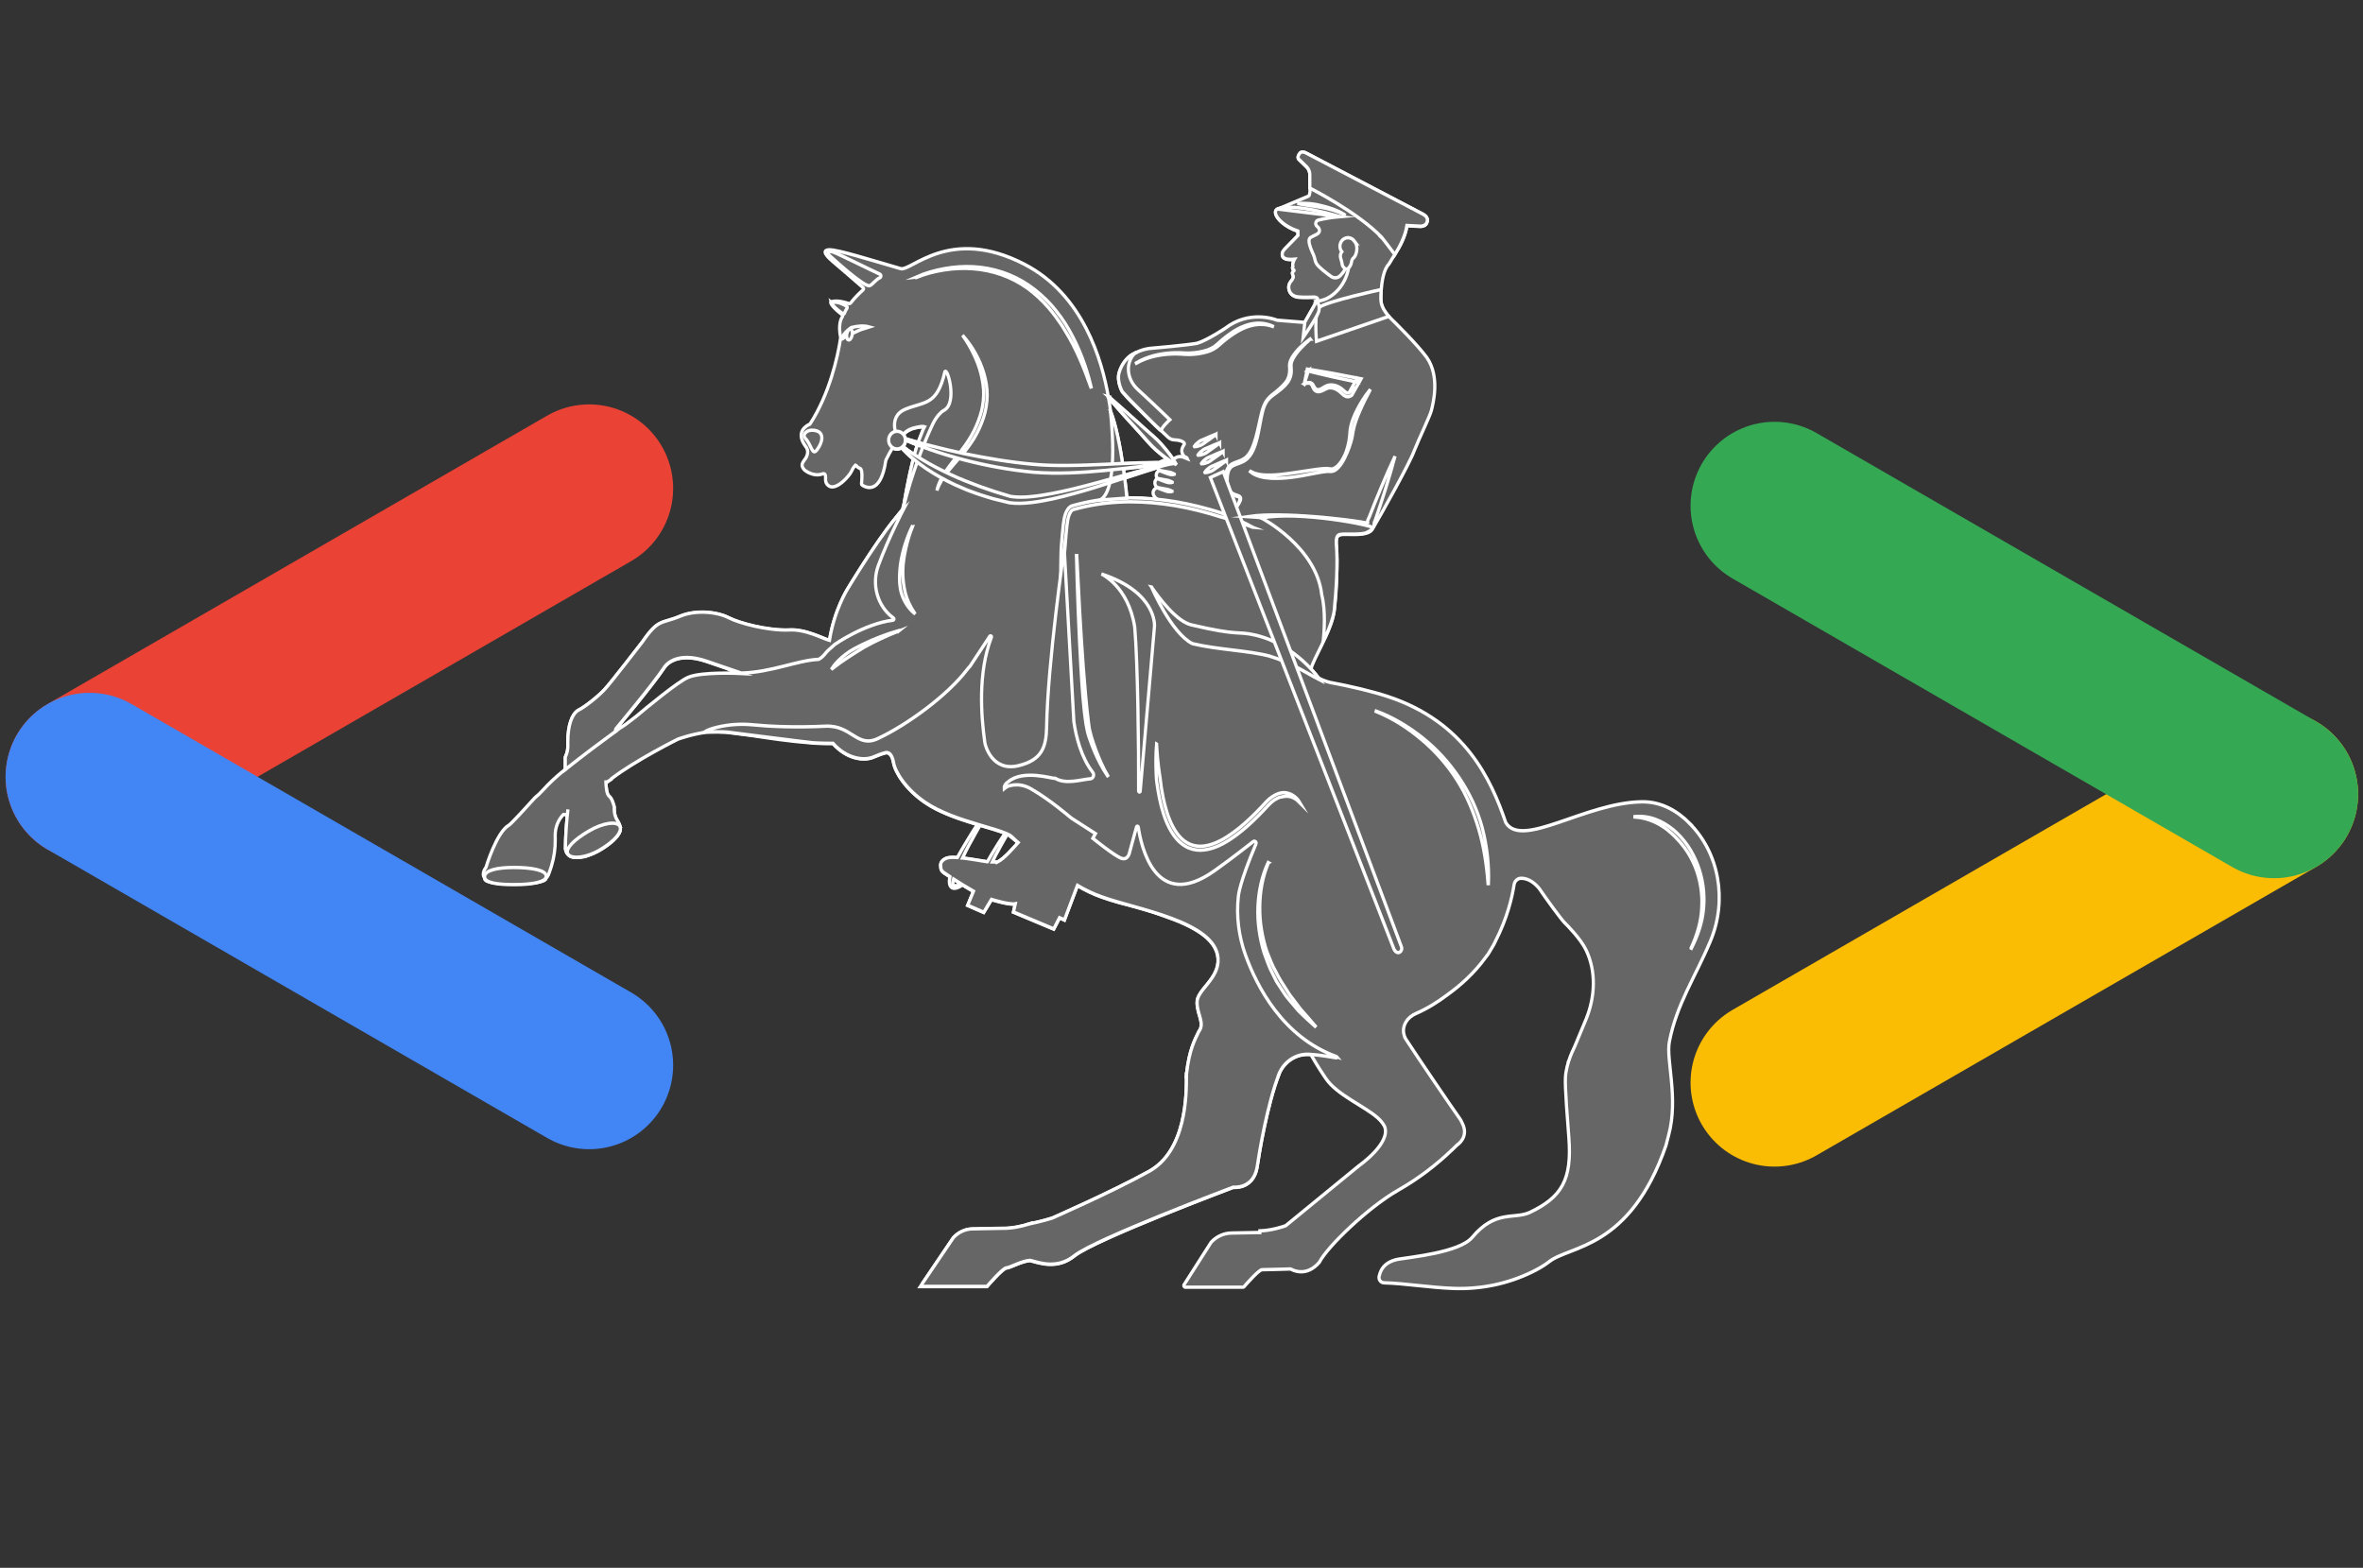 <?xml version="1.0" encoding="UTF-8" standalone="no"?>
<svg
   width="211"
   height="140"
   viewBox="0 0 211 140"
   fill="none"
   version="1.1"
   id="svg10"
   sodipodi:docname="devfest-logo.svg"
   inkscape:version="1.4.2 (ebf0e940, 2025-05-08)"
   xmlns:inkscape="http://www.inkscape.org/namespaces/inkscape"
   xmlns:sodipodi="http://sodipodi.sourceforge.net/DTD/sodipodi-0.dtd"
   xmlns="http://www.w3.org/2000/svg"
   xmlns:svg="http://www.w3.org/2000/svg">
  <rect x="0" y="0" width="211" height="140" fill="#333333" stroke="none"/>
  <defs
     id="defs10">
    <mask
       id="mask"
       x="776.63"
       y="199.21"
       width="57.54"
       height="53.85"
       maskUnits="userSpaceOnUse">
      <g
         class="cls-17"
         id="g8">
        <g
           class="cls-28"
           mask="url(#mask-1)"
           id="g7">
          <path
             class="cls-10"
             d="m 833.11,204.99 c 0.49,-2.73 -2.12,-5.59 -4.7,-4.57 -10.68,4.23 -17.51,10.25 -32.33,11.23 -2.47,0.16 -1.93,5.66 0.12,7.05 1.31,0.89 2.87,1.97 4.53,3.18 1.79,1.3 0.97,4.12 -1.23,4.29 -2.22,0.17 -3.95,0.4 -4.5,0.51 -1.63,0.33 -7.43,2.5 -10.2,4.77 -4.9,4.04 -7.16,4.88 -7.16,7.16 0,2.28 4.77,1.95 4.77,1.95 l 9.01,0.11 c 3.42,0.16 3.91,-4.72 6.51,-6.51 2.6,-1.79 8.82,-0.14 11.26,0.68 1.89,0.63 4.97,11.65 6.26,16.59 0.2,0.78 1.31,0.85 1.59,0.09 l 0.13,-0.35 c 0.94,-2.53 1.51,-5.18 1.74,-7.88 1.13,-13.59 3.24,-16.46 3.55,-16.84 7.26,-8.92 9.79,-16.69 10.66,-21.48 z"
             id="path7-3" />
        </g>
      </g>
    </mask>
    <filter
       id="luminosity-noclip"
       x="776.63"
       y="199.21"
       width="57.54"
       height="53.85"
       color-interpolation-filters="sRGB"
       filterUnits="userSpaceOnUse">
      <feFlood
         flood-color="#fff"
         result="bg"
         id="feFlood5" />
      <feBlend
         in="SourceGraphic"
         in2="bg"
         id="feBlend5"
         mode="normal" />
    </filter>
    <mask
       id="mask-1"
       x="777.63"
       y="-6435.92"
       width="55.54"
       height="32766"
       maskUnits="userSpaceOnUse" />
    <linearGradient
       id="linear-gradient"
       x1="805.4"
       y1="252.06"
       x2="805.4"
       y2="200.21"
       gradientUnits="userSpaceOnUse">
      <stop
         offset="0"
         stop-color="gray"
         id="stop6" />
      <stop
         offset="1"
         stop-color="#fff"
         id="stop7" />
    </linearGradient>
    <mask
       id="mask-2"
       x="561.07"
       y="231.64"
       width="35.88"
       height="39.87"
       maskUnits="userSpaceOnUse">
      <g
         class="cls-11"
         id="g11">
        <g
           class="cls-24"
           mask="url(#mask-3)"
           id="g10">
          <path
             class="cls-7"
             d="m 595.7,240.52 c -0.4,-1.55 -1.25,-3.05 -2.51,-4.09 -0.13,-0.11 -0.28,-0.2 -0.42,-0.3 -1.46,-1.38 -3.53,-2.58 -5.29,-3.07 -4.07,-1.14 -5.7,0 -8.95,4.07 -2.99,3.74 -4.06,9.81 -6.86,16.69 -0.6,1.49 -1.59,2.83 -2.9,3.75 -3.4,2.41 -3.76,-1.24 -3.76,-1.24 0,0 -5.37,3.58 -1.63,5.05 3.74,1.47 -0.49,6.02 3.91,8.63 4.4,2.6 12.45,-5.53 14.08,-8.95 1.63,-3.42 3.17,-3.91 3.17,-3.91 l -1.14,-2.77 c -2.44,-6.02 6.02,-10.74 9.93,-13.02 0.05,-0.03 0.08,-0.06 0.13,-0.09 0.27,1.13 0.23,2.19 0,3.52 l -0.54,4.14 -0.98,8.35 c 1.26,-2.56 2.06,-5.29 2.77,-8.01 0.37,-1.36 0.63,-2.75 0.93,-4.13 0.3,-1.34 0.44,-3.1 0.04,-4.62 z"
             id="path10-0" />
        </g>
      </g>
    </mask>
    <filter
       id="luminosity-noclip-3"
       x="561.07"
       y="231.64"
       width="35.88"
       height="39.87"
       color-interpolation-filters="sRGB"
       filterUnits="userSpaceOnUse">
      <feFlood
         flood-color="#fff"
         result="bg"
         id="feFlood8" />
      <feBlend
         in="SourceGraphic"
         in2="bg"
         id="feBlend8"
         mode="normal" />
    </filter>
    <mask
       id="mask-3"
       x="562.07"
       y="-6435.92"
       width="33.88"
       height="32766"
       maskUnits="userSpaceOnUse" />
    <linearGradient
       id="linear-gradient-2"
       x1="562.07"
       y1="251.57"
       x2="595.94"
       y2="251.57"
       gradientUnits="userSpaceOnUse">
      <stop
         offset="0"
         stop-color="#333"
         id="stop9" />
      <stop
         offset="1"
         stop-color="#fff"
         id="stop10" />
    </linearGradient>
    <mask
       id="mask-4"
       x="897.08"
       y="474.16"
       width="175"
       height="136.44"
       maskUnits="userSpaceOnUse">
      <g
         class="cls-12"
         id="g14">
        <g
           class="cls-26"
           mask="url(#mask-5)"
           id="g13">
          <path
             class="cls-8"
             d="m 1066.42,543.65 c -2.59,-4.28 -5.76,-7.46 -8.6,-9 -9.2,-5.02 -20.18,-11.61 -29.63,-18.12 -15.69,-9.2 -32.05,-33.3 -37.14,-41.19 -0.24,-0.37 -0.8,-0.12 -0.68,0.31 1.83,6.35 2.8,14.31 3.23,18.73 0.21,2.15 0.1,4.31 -0.31,6.43 v 0 c -11.95,51.65 -62.46,72.58 -70.58,74.81 -5.73,1.83 -18.22,-0.27 -24.12,-1.44 -0.49,-0.1 -0.72,0.58 -0.27,0.81 22.84,11.82 27.49,20.93 27.49,20.93 -2.36,-4.15 -1.34,-7.68 0.26,-10.17 1.45,-2.24 3.67,-3.85 6.14,-4.86 24.23,-9.94 42.34,-31.75 44.87,-35.06 10.64,-16.27 14.62,-31.98 16.11,-40.92 0.35,-2.11 2.15,-3.71 4.28,-3.74 2.84,-0.04 6.92,1.04 11.22,5.86 4.28,6.02 13.69,18.25 15.81,20.24 1.62,1.52 10.09,9.55 13.5,16.33 6.29,12.5 5.55,27.41 0.07,40.29 l -0.12,0.27 -11.39,26.02 c 4.99,-10.93 16.81,-13.08 28.4,-20.53 15.4,-9.91 20.91,-30.32 11.45,-45.99 z"
             id="path13" />
        </g>
      </g>
    </mask>
    <filter
       id="luminosity-noclip-5"
       x="897.08"
       y="474.16"
       width="175"
       height="136.44"
       color-interpolation-filters="sRGB"
       filterUnits="userSpaceOnUse">
      <feFlood
         flood-color="#fff"
         result="bg"
         id="feFlood11" />
      <feBlend
         in="SourceGraphic"
         in2="bg"
         id="feBlend11"
         mode="normal" />
    </filter>
    <mask
       id="mask-5"
       x="898.08"
       y="-6435.92"
       width="173"
       height="32766"
       maskUnits="userSpaceOnUse" />
    <linearGradient
       id="linear-gradient-3"
       x1="984.58"
       y1="610.18"
       x2="984.58"
       y2="475.16"
       gradientUnits="userSpaceOnUse">
      <stop
         offset="0"
         stop-color="#000"
         id="stop12" />
      <stop
         offset="1"
         stop-color="#fff"
         id="stop13" />
    </linearGradient>
  </defs>
  <sodipodi:namedview
     id="namedview10"
     pagecolor="#ffffff"
     bordercolor="#000000"
     borderopacity="0.25"
     inkscape:showpageshadow="2"
     inkscape:pageopacity="0.0"
     inkscape:pagecheckerboard="0"
     inkscape:deskcolor="#d1d1d1"
     inkscape:zoom="1.5620035"
     inkscape:cx="61.779631"
     inkscape:cy="132.84221"
     inkscape:window-width="1800"
     inkscape:window-height="1026"
     inkscape:window-x="0"
     inkscape:window-y="44"
     inkscape:window-maximized="1"
     inkscape:current-layer="svg10" />
  <path
     d="M8 69.367L52.608 43.612"
     stroke="#EA4335"
     stroke-width="15"
     stroke-linecap="round"
     id="path7" />
  <path
     d="M8 69.367L52.608 95.121"
     stroke="#4285F4"
     stroke-width="15"
     stroke-linecap="round"
     id="path8" />
  <path
     d="M203.063 70.921L158.455 96.676"
     stroke="#FBBC04"
     stroke-width="15"
     stroke-linecap="round"
     id="path9" />
  <path
     d="M203.063 70.921L158.455 45.166"
     stroke="#34A853"
     stroke-width="15"
     stroke-linecap="round"
     id="path10" />
  <g
     id="g66"
     transform="matrix(0.07,0,0,0.072,84.418,56.089)"
     style="fill:#666666">
    <g
       id="g91"
       transform="matrix(2.052,0,0,2.104,-1312.509,-744.547)"
       style="fill:#666666">
      <path
         class="cls-1"
         d="m 1102.23,468.88 c -7.7,-7.27 -17.52,-12.77 -29.61,-12.62 -35.09,0.43 -74.5,27.78 -84.58,12.35 -0.03,-0.07 -0.07,-0.13 -0.1,-0.2 -9.12,-25.27 -25.21,-59.17 -73.32,-74.23 -9.46,-2.96 -23.22,-6.08 -36.24,-8.36 0,0 0,0 0,0 0,0 -3.64,-0.88 -6.82,-2.52 -0.93,-1.17 -2.48,-3.01 -4.61,-5.19 0,-0.14 0.01,-0.29 0.03,-0.43 1.46,-5.53 11.39,-20.84 13.67,-30.6 0.05,-0.21 0.1,-0.43 0.14,-0.65 0.39,-1.56 0.66,-3.08 0.75,-4.48 0.75,-5.59 1.22,-12.97 1.4,-19.95 0.2,-5.46 0.21,-11.16 -0.17,-16.18 -0.05,-0.75 -0.11,-1.43 -0.18,-2.04 -0.02,-1.49 0.12,-2.53 0.39,-3.26 0.43,-0.78 1.2,-1.47 2.56,-1.78 0.36,-0.04 0.74,-0.06 1.15,-0.09 0.56,-0.04 1.49,-0.04 2.63,-0.03 5.82,0.17 13.07,0.28 15.41,-2.66 0.19,-0.27 0.48,-0.72 0.85,-1.3 0.01,-0.02 0.02,-0.03 0.04,-0.04 0.05,-0.07 0.09,-0.14 0.13,-0.22 4.95,-7.87 22.67,-37.99 25.35,-45.15 3.26,-7.65 9.71,-20.35 10.61,-23.6 1.28,-4.67 5.34,-20.18 -2.79,-31.25 -6.08,-7.79 -18.39,-19.39 -24.22,-24.75 -5.01,-5.97 -4.44,-8.35 -4.24,-14.2 0.51,-6.39 1.6,-12.97 5.02,-16.39 0.96,-1.6 2.19,-3.39 3.48,-5.34 0.25,-0.38 0.23,-0.89 -0.05,-1.25 0.17,0.21 0.33,0.41 0.48,0.61 2.97,-4.53 6.15,-9.95 7.17,-16.38 l 8.46,0.43 c 0,0 2.71,0 3.69,-1.74 0.98,-1.74 0.98,-3.8 -2.28,-5.43 l -72.6,-36.03 c 0,0 -3.12,-1.63 -4.26,0.73 0,0 -1.3,1.71 -0.33,2.85 0.89,0.78 3.12,2.91 4.88,4.5 1.39,1.26 2.15,3.08 2.07,4.96 l 0.02,7.68 c 0,0 0,0 0,0 0,0.08 0.36,1.86 -0.38,4.01 -0.09,0.27 -0.3,0.49 -0.57,0.6 l -19.12,7.64 c 0,0 -0.06,0.04 -0.08,0.05 -0.01,0 -0.03,0 -0.04,0.01 0,0 -1.78,0.57 -1.03,3.04 0.74,2.44 5.33,7.3 13.79,9.96 l 0.04,2.58 -7.6,7.38 c 0,0 -2.5,2.17 -2.17,3.8 0,0 -0.05,0.29 0.05,0.69 0,0.06 0.02,0.11 0.04,0.14 0.09,0.26 0.26,0.55 0.54,0.84 0.13,0.14 0.27,0.26 0.42,0.37 0.01,0 0.02,0.02 0.04,0.02 0.27,0.19 0.55,0.34 0.86,0.44 0.46,0.18 1.03,0.3 1.65,0.36 0.03,0 0.07,0.01 0.1,0.02 0.45,0.06 1,0.07 1.55,0.07 0.09,0 0.17,0 0.25,0 0.06,0 0.12,0 0.18,0 1.09,-0.01 1.96,-0.09 1.96,-0.09 0,0 -1.57,2.5 -1.03,4.29 -0.87,1.3 0.76,2.17 0.76,2.17 0,0 0.16,0.38 -0.81,1.03 -0.87,0.76 0.43,1.99 0.32,2.97 0,0.04 0,0.08 0,0.11 -0.24,0.64 -0.53,1.27 -0.81,1.64 -0.87,0.98 -2.82,2.93 -1.74,6.08 0.67,1.94 2,2.9 3.4,3.42 0.28,0.17 0.73,0.3 1.3,0.4 0.44,0.09 0.87,0.15 1.27,0.2 0.27,0.01 0.62,0.02 1.04,0.03 2.52,0.13 5.83,0.04 8.73,-0.03 0.68,0.07 1.13,0.22 1.43,0.4 0.03,0.02 0.07,0.04 0.1,0.06 0.01,0 0.02,0.02 0.03,0.03 0.1,0.08 0.19,0.17 0.26,0.28 0,0.01 0.02,0.02 0.02,0.04 0.02,0.04 0.04,0.08 0.05,0.12 0.23,0.67 -0.53,1.45 -0.53,1.45 v 0 l -6.72,11.22 c -0.16,0.26 -0.3,0.49 -0.41,0.67 -0.19,0.31 -0.53,0.48 -0.89,0.46 l -16.53,-1.25 c -0.09,-0.02 -0.17,-0.04 -0.26,-0.06 -1.51,-0.56 -17.25,-6.01 -32.11,4.82 0,0 -11.7,7.37 -17.67,8.89 -0.02,0 -0.03,0 -0.05,0 -6.43,1.09 -26.99,2.82 -28.62,2.92 -1.15,0.08 -5.59,0.59 -10.01,3.02 -4.15,1.76 -7.84,5.97 -9.52,11.2 -0.92,2.88 -0.31,5.94 0.46,8.18 0.29,1.04 0.69,1.98 1.17,2.78 0.04,0.06 0.08,0.13 0.13,0.2 0.12,0.22 0.2,0.35 0.2,0.35 l 0.36,0.36 c 2.11,2.54 7.72,7.86 13.28,12.98 5.13,4.87 10.5,9.88 10.54,9.55 0,0 0,0 0,0 1.94,1.74 3.17,2.82 3.17,2.82 0,0 2.22,2.5 4.83,2.5 3.69,0.1 5.35,0.99 6.07,1.67 0.36,0.34 0.4,0.9 0.09,1.28 -0.97,1.2 -2.87,4.31 0.46,7.08 0.97,0.23 1.41,0.62 1.62,1.12 l -2.39,-0.9 c -2.24,-0.84 -4.75,-0.27 -6.4,1.42 -2.23,-3.19 -4.74,-6.09 -7.33,-8.89 -3.24,-3.53 -7.13,-6.38 -10.74,-9.51 l -10.9,-9.34 c -3.69,-3.05 -7.33,-6.16 -11.06,-9.17 L 741,217.9 c -4,-21.71 -15.5,-60.52 -52.33,-78.55 -46.55,-22.79 -70.43,4.56 -76.94,2.6 -17.91,-4.88 -39.39,-11.39 -44.6,-11.07 -5.21,0.33 -0.16,4.72 2.44,6.84 2.54,1.97 15.46,12.62 18.87,15.43 0.43,0.36 0.44,1 0,1.36 -1.6,1.36 -5.22,4.54 -7.64,7.62 -0.31,0.39 -0.83,0.55 -1.3,0.4 -5.97,-1.83 -8.88,-1.52 -10.75,-1.05 -1.81,0.45 2.69,4.84 6.6,7.55 0.43,0.3 0.55,0.87 0.24,1.3 -1,1.34 -2.65,4.83 -1.11,12.2 0,0.08 0,0.15 0,0.23 -1.75,11.48 -7.13,33.38 -18.92,50.65 -0.14,0.12 -0.28,0.23 -0.42,0.34 -1.53,0.63 -9.13,4.34 -2.51,12.87 1.3,1.63 2.12,3.58 0.33,6.84 -2.12,2.93 -3.74,4.23 -0.98,7.16 3.09,2.44 7.65,3.58 10.91,2.44 1.94,-0.68 2.2,0.49 2.24,1.82 -0.04,1.78 -0.24,3.82 2.18,5.26 4.4,2.6 12.45,-5.53 14.08,-8.95 0.91,-1.91 1.79,-2.91 2.4,-3.41 0.13,0.05 0.25,0.13 0.34,0.25 0.58,0.68 1.41,1.41 2.41,1.67 1.78,0.47 1.13,7.27 0.92,9.1 -0.03,0.29 0.1,0.57 0.35,0.73 2.07,1.34 11.54,6.2 14.76,-14.4 0.04,-0.13 0.08,-0.25 0.12,-0.38 1.42,-2.77 2.77,-5.12 4.07,-7.14 0.44,0.28 0.94,0.5 1.47,0.64 1.45,0.38 2.92,0.1 4.09,-0.64 1.04,1.07 2.13,2.11 3.23,3.12 1.31,1.24 2.69,2.4 4.1,3.52 -1.59,5.93 -3.54,14.36 -5.78,26.44 -0.31,1.05 -0.62,2.1 -0.94,3.14 -0.03,0.05 -0.05,0.09 -0.08,0.14 -0.32,0.37 -2.02,2.39 -4.29,5.24 -12.39,14.29 -29.62,41.49 -29.62,41.49 0,0 -8.32,12.28 -11.39,30.52 -3.84,-0.92 -14.92,-6.85 -25.39,-6.13 -13.02,0.43 -30.55,-3.97 -37.11,-7.16 -7.81,-3.8 -21.05,-4.67 -30.28,-0.98 -11.79,4.72 -13.35,1.19 -23.44,15.08 0,0 -19.75,24.31 -23.44,28 -3.69,3.91 -12.59,10.63 -16.49,12.37 -3.91,2.17 -6.51,8.79 -6.51,18.77 0.19,4.28 -0.17,5.86 -1.57,8.9 v 7.09 c -0.36,0.27 -0.71,0.54 -1.07,0.8 -4.58,3.46 -8.86,7.3 -12.85,11.44 -1.6,1.67 -3.28,3.23 -4.87,4.41 -0.02,0.02 -0.04,0.04 -0.07,0.06 -4.95,5.25 -14.88,15.48 -16.16,16.16 -7.79,4.15 -14.3,24.93 -14.3,24.93 0,0 -3.08,3.48 -0.84,6.2 -0.02,0.09 -0.03,0.17 -0.03,0.26 0,2.55 8.03,3.2 18.38,3.2 10.35,0 19.85,-0.85 19.92,-3.38 0.64,-0.55 1.14,-1.25 1.46,-2.04 0.67,-1.64 1.31,-3.48 1.89,-5.25 1.61,-4.98 2.38,-10.2 2.31,-15.43 l -0.03,-2.26 c -0.06,-4.72 1.76,-9.3 5.11,-12.5 0.28,0.03 0.57,0.06 0.87,0.06 0.55,0 1.09,-0.04 1.62,-0.12 -0.63,5.92 -1.24,13.69 -1.24,20.28 0.25,1.66 0.91,2.81 1.85,3.6 1.21,1.34 4.11,1.82 7.83,1.3 0.78,-0.08 1.56,-0.19 2.34,-0.32 0.61,-0.15 1.35,-0.39 2.16,-0.7 2.35,-0.72 4.85,-1.77 7.37,-3.17 5.65,-3.16 9.64,-6.5 11.48,-9.33 0.42,-0.61 0.73,-1.2 0.89,-1.77 0.31,-0.91 0.34,-1.73 0.06,-2.44 -0.58,-3.75 -3.9,-4.19 -3.65,-11.78 0,0 -1.14,-4.87 -3.15,-6.3 -1.44,-1.03 -1.88,-4.69 -2.02,-7.92 1.17,-0.78 2.33,-1.54 3.45,-2.26 0,-0.08 0,-0.16 0,-0.24 14.9,-10.84 41.27,-23.3 41.32,-23.32 0.03,-0.01 8.73,-3.02 17.84,-4.12 3.32,-0.1 11.47,-0.26 14.99,0.37 0,0 5.13,0.62 12.13,1.46 10.75,1.53 23.53,3.48 37.1,4.38 0.82,0.09 1.41,0.15 1.72,0.18 3.43,0.29 10.83,0.32 12.32,0.33 0.15,0.06 0.28,0.11 0.43,0.17 8.69,9.16 19.15,10.12 24.77,7.97 5.58,-2.24 7.24,-2.52 7.24,-2.52 0,0 0.22,-0.1 0.56,-0.16 0.3,-0.02 0.59,-0.04 0.87,-0.03 1.31,0.14 3.18,1.22 4.05,5.91 1.07,5.73 7.75,15.78 19.74,23.5 16.1,10.37 41.8,14.46 51.38,18.75 1.68,1.31 3.45,2.67 5.32,4.07 0.33,0.29 0.67,0.57 1.03,0.83 -2.81,2.96 -8.54,9.39 -12.87,11.48 -1.79,0.03 -4.06,-0.05 -6.51,-0.21 -9.22,-1.32 -22.24,-3.89 -25.87,-1.77 0,0 -3.56,1.37 -2.87,4.47 -0.13,1.35 0.42,2.76 1.7,3.59 3.96,2.56 11.64,7.4 18.64,11.14 -1.55,3.44 -3.61,8.26 -3.61,8.26 l 9.98,4.13 4.82,-7.57 c 0,0 11.01,3.27 14.8,2.58 l -1.13,4.82 25.04,9.98 3.6,-6.62 3.04,1.3 8.08,-20.33 c 4.88,2.72 9.92,5.06 15.14,6.77 3.12,1.08 6.86,2.16 10.95,3.28 8.92,2.16 16.46,3.73 28.06,7.91 17.13,5.58 32.41,13.11 33.26,25.05 0.87,12.15 -13.35,18.56 -13.02,26.04 0,7.16 4.99,12.15 1.09,17.04 -2.49,4.98 -5.91,10.4 -7.69,25.15 h -0.05 c 0,0.1 0,0.2 0,0.3 -0.04,0.31 -0.08,0.6 -0.11,0.92 h 0.14 c 0,0.06 0,0.11 0,0.16 0,10.03 0.17,44.07 -23.71,56.18 -23.18,12.11 -59.86,27.33 -59.86,27.33 0,0 -5.75,1.73 -13.04,3.2 v -0.13 c -0.31,0.1 -0.7,0.22 -1.14,0.35 -0.23,0.04 -0.46,0.09 -0.7,0.14 v 0.06 c -3.51,1.01 -9.84,2.52 -15.92,2.37 l -18.61,0.34 c -4.48,0.08 -8.75,1.93 -11.88,5.14 l -20.55,28.78 h 41.4 c 0,0 9.86,-10.96 12.17,-10.96 1.91,0 9.76,-4.21 14.7,-4.37 5.82,1.44 16.82,5.4 27.51,-2.78 12.69,-9.69 98.73,-40.37 98.73,-40.37 0,0 12.22,1.38 14.76,-11.53 1.32,-8.59 6.32,-37.19 13.62,-55.01 h -0.06 c 0,0 0.08,-0.19 0.08,-0.19 3.2,-7.43 10.71,-12.06 18.79,-11.6 0.3,0.02 0.6,0.04 0.9,0.06 0.17,0.07 0.32,0.19 0.42,0.35 0.99,1.56 3.82,6.4 8.65,13.15 l 0.55,0.73 c 6.59,9.29 23.93,16.21 31.97,22.93 2.04,1.7 3.43,3.4 4.35,5.07 4.36,9.83 -15.84,23.22 -15.84,23.22 l -45.45,35.28 c -0.09,0.05 -0.18,0.1 -0.28,0.15 -1.14,0.39 -8.55,2.84 -15.91,2.99 v 0.98 c -0.34,0 -0.69,0 -1.03,0 l -16.7,0.3 c -4.73,0.09 -9.24,2.04 -12.55,5.43 l -16.74,24.88 c -0.59,0.61 -0.16,1.62 0.68,1.62 h 35.82 c 0.27,0 0.52,-0.11 0.71,-0.31 1.57,-1.72 9.22,-10 11.17,-10 2.46,0 16.15,-0.39 17.66,-0.43 0.08,0.02 0.16,0.04 0.24,0.06 1.05,0.59 9.56,4.97 17.69,-3.97 5.02,-9.23 30.18,-32.36 49.25,-42.65 12.2,-6.58 23.49,-14.72 33.73,-24.06 1.73,-1.58 2.74,-2.52 2.74,-2.52 0,0 7.68,-4.56 3.1,-12.89 -0.32,-0.71 -0.69,-1.43 -1.2,-2.19 -5.31,-7.08 -26.06,-35.95 -34.01,-47.54 -2.22,-4.07 -1.22,-7.53 0.36,-9.98 1.45,-2.24 3.67,-3.85 6.14,-4.86 7.01,-2.88 13.51,-6.75 19.27,-10.87 8.28,-5.59 17.01,-12.97 24.1,-22.32 0.7,-0.84 1.21,-1.48 1.5,-1.86 0.57,-0.87 1.11,-1.73 1.64,-2.59 0.62,-0.95 1.23,-1.91 1.81,-2.9 0.02,-0.03 0.03,-0.06 0.05,-0.08 0.32,-0.62 0.63,-1.24 0.94,-1.84 7.36,-13.51 10.41,-25.93 11.67,-33.5 0.35,-2.11 2.15,-3.71 4.28,-3.74 2.84,-0.04 6.92,1.04 11.22,5.86 4.28,6.02 13.69,18.25 15.81,20.24 1.62,1.52 10.09,9.55 13.5,16.33 6.29,12.5 5.55,27.41 0.07,40.29 l -0.12,0.27 -6.86,15.66 c -1.45,2.82 -2.8,5.77 -3.85,8.79 l -0.69,1.57 c 0.16,-0.35 0.33,-0.69 0.5,-1.02 -0.72,2.13 -1.28,4.29 -1.63,6.46 -0.6,3.72 -0.76,7.49 1.79,38.29 2.07,25.04 -4.45,35.29 -24.42,44.29 -9.77,4.12 -21.23,-1.74 -35.66,14.65 -7.83,8.89 -38.35,11.62 -45.51,12.81 -1.95,0.33 -10.23,1.51 -12.19,9.65 0,0 -0.04,0.07 -0.09,0.22 -0.64,2 0.86,4.05 2.96,4.1 13.1,0.31 28.4,2.82 43.5,3.31 16.7,0.54 33.35,-2.66 48.51,-9.67 3.95,-1.83 7.63,-3.84 10.51,-5.98 12.69,-9.76 50.29,-7.08 72.76,-68.57 0.01,-0.03 1.62,-5.91 1.63,-5.94 6.31,-22.02 -1.65,-44.57 0.49,-55.18 4.47,-22.15 16.25,-38.43 25.39,-59.1 0.1,-0.22 0.19,-0.43 0.29,-0.65 10.33,-23.56 5.48,-51.47 -13.21,-69.14 z M 914.21,127.15 c -0.22,-0.23 -0.43,-0.45 -0.63,-0.67 0.2,0.21 0.42,0.44 0.63,0.67 z m -4.65,-4.72 c 0.47,0.44 0.93,0.89 1.38,1.33 0,0 0.02,0.02 0.05,0.05 -0.03,-0.03 -0.05,-0.05 -0.05,-0.05 -0.45,-0.45 -0.91,-0.89 -1.38,-1.32 v 0 z m -38.94,38.85 c 0,0 -0.03,0.05 -0.05,0.08 -0.04,-0.04 -0.07,-0.07 -0.07,-0.07 0.04,0 0.07,0 0.11,0 z M 479.69,382.9 c -6.23,2.49 -25.61,17.63 -32.23,22.95 -7.84,5.79 -6.19,4.48 -9.41,6.54 -0.1,0.07 -0.25,0.07 -0.35,0.14 -0.97,0.68 -1.98,1.38 -3.02,2.11 -0.19,-0.37 -0.26,-0.52 0.19,-1.36 0,0 23.01,-25.99 29.95,-36.03 0,0 6.24,-10.47 27.08,-3.47 l 18.35,5.97 c -0.1,0 -0.2,0 -0.3,0 l 2.63,0.85 c 0,0 -24.2,-1.19 -32.88,2.28 z M 620.37,251.8 c -2.44,-1.52 -4.85,-3.11 -7.17,-4.83 0.66,-0.64 1.17,-1.46 1.42,-2.42 0.13,-0.5 0.18,-1 0.16,-1.5 2.45,1.02 4.92,2 7.41,2.93 -0.53,1.52 -1.14,3.42 -1.82,5.81 z m 3.94,-11.16 c -0.33,0.77 -0.87,1.94 -1.61,3.93 -2.68,-0.72 -5.34,-1.47 -8.01,-2.25 -0.18,-0.96 -0.62,-1.86 -1.27,-2.58 0.53,-0.47 1.02,-0.88 1.49,-1.24 1.4,-0.99 2.73,-1.65 4.01,-2.1 1.08,-0.34 2.28,-0.59 3.75,-0.87 0.27,-0.04 0.53,-0.07 0.79,-0.1 1.53,-0.18 2.55,-0.19 3.18,-0.06 -0.8,1.29 -1.62,3.58 -2.34,5.27 z m 118.02,-14.52 c -0.31,-2.25 -0.72,-4.95 -1.28,-7.98 3.18,3.51 6.45,6.94 9.67,10.41 l 9.94,10.36 c 3.33,3.43 6.39,7.15 10.09,10.18 2.38,1.97 4.82,3.87 7.41,5.61 -2.36,0.02 -4.37,0.65 -5.52,1.72 -7.61,0 -15.23,0.26 -22.82,0.59 -1.67,-10.42 -4.15,-22.61 -7.5,-30.89 z M 750.3,260 c 3.35,-0.36 6.7,-0.73 10.05,-1.1 3.82,-0.48 7.65,-0.9 11.48,-1.3 -0.06,0.16 -0.11,0.32 -0.14,0.49 -0.03,0.18 -0.04,0.36 -0.04,0.54 -0.85,0.19 -1.71,0.39 -2.56,0.58 -4.25,1.03 -8.48,2.15 -12.71,3.27 -1.83,0.49 -3.67,0.98 -5.5,1.47 -0.18,-1.26 -0.37,-2.58 -0.57,-3.94 z m 2.44,17.29 c -0.14,-0.11 -0.24,-0.25 -0.3,-0.42 -0.15,-1.47 -0.6,-5.73 -1.36,-11.36 1.88,-0.59 3.77,-1.18 5.65,-1.77 4.17,-1.3 8.34,-2.59 12.54,-3.8 0.81,-0.23 1.62,-0.46 2.44,-0.69 0.13,0.58 0.43,1.15 0.87,1.7 -1.01,0.58 -1.69,1.37 -1.87,2.32 -0.15,0.81 0.07,1.64 0.58,2.42 -0.77,0.54 -1.27,1.24 -1.43,2.04 -0.21,1.11 0.29,2.26 1.28,3.28 -1.3,0.59 -2.18,1.48 -2.39,2.59 -0.23,1.22 0.39,2.49 1.59,3.59 0.33,0.33 0.71,0.64 1.13,0.93 -6.22,-0.62 -12.48,-0.92 -18.73,-0.83 z m 172.95,318.53 c -0.27,-0.39 -0.52,-0.76 -0.75,-1.1 0.37,0.5 0.61,0.87 0.75,1.1 z"
         id="path14"
         style="fill:#666666;stroke:#ffffff;stroke-width:2px;stroke-miterlimit:10" />
      <path
         class="cls-1"
         d="m 428.53,443.6 c 0.08,3.48 0.41,8.14 2.07,9.32 2,1.43 3.15,6.3 3.15,6.3 -0.29,8.59 4.01,8.01 3.72,13.45 -0.29,5.44 -16.31,14.31 -22.04,15.74 -5.44,0.86 -11.16,1.14 -12.02,-4.58 0,-7.69 0.83,-17.03 1.56,-23.1"
         id="path15"
         style="fill:#666666;stroke:#ffffff;stroke-width:2px;stroke-miterlimit:10" />
      <path
         class="cls-1"
         d="m 1103.18,542.48 c 3.67,-7.57 6.33,-15.68 6.63,-24.05 0.51,-8.32 -1.01,-16.72 -4.29,-24.31 -1.71,-3.77 -3.76,-7.37 -6.3,-10.63 -0.6,-0.84 -1.31,-1.59 -1.96,-2.38 -0.64,-0.81 -1.35,-1.55 -2.08,-2.27 -1.4,-1.51 -2.88,-2.94 -4.47,-4.24 -6.21,-5.39 -14.03,-8.89 -22.47,-9.4 v -0.23 c 4.22,-0.36 8.57,0.16 12.65,1.58 4.09,1.39 7.87,3.61 11.29,6.24 3.38,2.68 6.33,5.88 8.9,9.33 2.53,3.49 4.54,7.32 6.17,11.29 3.18,7.96 4.49,16.64 3.73,25.12 -0.62,8.52 -3.64,16.66 -7.59,24.07 l -0.21,-0.1 z"
         id="path16"
         style="fill:#666666;stroke:#ffffff;stroke-width:2px;stroke-miterlimit:10" />
      <g
         id="g18"
         style="fill:#666666">
        <path
           class="cls-1"
           d="m 910.46,154.3 c 0,0 -33.8,6.97 -38.36,10.47 -3.47,2.17 -1.79,20.02 -1.79,20.02 l 44.93,-14.65 c -5.91,-6.81 -4.94,-9.03 -4.77,-15.84 z"
           id="path17"
           style="fill:#666666;stroke:#ffffff;stroke-width:2px;stroke-miterlimit:10" />
        <path
           class="cls-1"
           d="m 870.47,161.11 c 0,0 2.2,2.12 1.3,6.02 -1.3,3.83 -9.77,15.46 -9.77,15.46 l 1.06,-9.12 7.41,-12.37 z"
           id="path18"
           style="fill:#666666;stroke:#ffffff;stroke-width:2px;stroke-miterlimit:10" />
      </g>
      <path
         class="cls-1"
         d="m 919.01,133.67 c 2.97,-4.53 6.48,-10.71 7.51,-17.14 l 8.46,0.43 c 0,0 2.71,0 3.69,-1.74 0.98,-1.74 0.98,-3.8 -2.28,-5.43 l -72.6,-36.03 c 0,0 -3.12,-1.63 -4.26,0.73 0,0 -1.3,1.71 -0.33,2.85 0.89,0.78 3.12,2.91 4.88,4.5 1.39,1.26 2.15,3.08 2.07,4.96 l 0.02,7.68 c 0,0 29.95,14.32 44.71,29.08 0,0 5.3,6.4 8.12,10.09 z"
         id="path19"
         style="fill:#666666;stroke:#ffffff;stroke-width:2px;stroke-miterlimit:10" />
      <path
         class="cls-1"
         d="m 846,106.82 c 10.85,-3.85 38.78,4.51 38.78,4.51"
         id="path20"
         style="fill:#666666;stroke:#ffffff;stroke-width:2px;stroke-miterlimit:10" />
      <path
         class="cls-1"
         d="m 893.88,125.73 c -1.29,-1.67 -3.54,-2.44 -5.63,-1.71 -2.61,0.91 -4.01,3.79 -3.1,6.41 0.21,0.59 0.52,1.11 0.91,1.56 -0.86,1.05 -1.18,2.5 -0.7,3.87 1.43,4.12 0.37,3.87 2.17,5.73 0.25,0.26 0.52,0.43 0.79,0.52 -0.71,1.19 -1.73,2.52 -3.22,3.99 -1.52,1.5 -3.9,1.71 -5.66,0.51 -3.17,-2.15 -7.96,-5.6 -9.25,-7.77 -1.06,-1.78 -0.61,-2.64 -1.83,-5.24 -0.67,-1.43 -2.69,-5.29 -2.69,-7.98 0,-2.12 1.47,-2.2 4.72,-3.83 3.26,-1.63 1.27,-4.04 0.33,-4.72 0,0 -0.01,0 -0.02,-0.01 -1.43,-1.03 -1,-3.25 0.71,-3.68 3.84,-0.96 8.35,-1.63 13.38,-2.05 l -38.78,-4.51 c 0,0 -1.78,0.57 -1.03,3.04 0.74,2.44 5.33,7.3 13.79,9.96 l 0.04,2.58 -7.6,7.38 c 0,0 -2.5,2.17 -2.17,3.8 0,0 -0.05,0.29 0.05,0.69 0,0.06 0.02,0.11 0.04,0.14 0.09,0.26 0.26,0.55 0.54,0.84 0.13,0.14 0.27,0.26 0.42,0.37 0.01,0 0.02,0.02 0.04,0.02 0.27,0.19 0.55,0.34 0.86,0.44 0.46,0.18 1.03,0.3 1.65,0.36 0.03,0 0.07,0.01 0.1,0.02 0.45,0.06 1,0.07 1.55,0.07 0.09,0 0.17,0 0.25,0 0.06,0 0.12,0 0.18,0 1.09,-0.01 1.96,-0.09 1.96,-0.09 0,0 -1.57,2.5 -1.03,4.29 -0.87,1.3 0.76,2.17 0.76,2.17 0,0 0.16,0.38 -0.81,1.03 -0.87,0.76 0.43,1.99 0.32,2.97 0,0.04 0,0.08 0,0.11 -0.24,0.64 -0.53,1.27 -0.81,1.64 -0.87,0.98 -2.82,2.93 -1.74,6.08 0.67,1.94 2,2.9 3.4,3.42 1.49,0.88 7.5,0.7 12.33,0.59 3.32,0.37 1.36,2.36 1.36,2.36 5.01,-0.16 9.17,-2.71 12.35,-5.7 3.93,-3.7 6.47,-8.6 7.51,-13.86 0.9,-0.79 1.61,-2.18 1.79,-3.6 0.05,-0.4 0.14,-0.72 0.24,-0.98 0.17,-0.23 0.32,-0.47 0.43,-0.72 0.71,-0.83 1.78,-1.18 2.45,-4.36 0.68,-3.2 -0.56,-5.22 -1.37,-6.16 z"
         id="path21"
         style="fill:#666666;stroke:#ffffff;stroke-width:2px;stroke-miterlimit:10" />
      <path
         class="cls-1"
         d="m 862.66,210.05 c 1.16,-0.69 2.6,-1.27 4.08,-0.78 0.72,0.26 1.31,0.86 1.64,1.53 0.33,0.62 0.64,1.18 1.06,1.65 0.82,1 1.97,1.07 3.17,0.61 1.22,-0.41 2.21,-1.25 3.65,-1.89 2.84,-1.26 6.23,-0.54 8.69,0.99 1.36,0.79 2.33,1.88 3.34,2.55 0.5,0.34 0.99,0.57 1.37,0.6 0.38,0.04 0.71,-0.11 1.12,-0.4 l -0.28,0.32 4.69,-8.04 0.78,1.73 c -5.2,-1.02 -10.4,-2.06 -15.59,-3.17 l -7.77,-1.73 c -2.58,-0.6 -5.18,-1.13 -7.76,-1.78 l 0.56,-0.35 c -0.85,2.58 -1.86,5.22 -2.76,8.18 z m 0,0 c 0.63,-2.58 1.15,-5.48 1.83,-8.44 l 0.09,-0.41 0.46,0.06 c 2.63,0.34 5.24,0.82 7.86,1.22 l 7.85,1.28 c 5.23,0.9 10.44,1.86 15.65,2.85 l 1.63,0.31 -0.85,1.42 -4.76,8 -0.11,0.18 -0.17,0.13 c -0.68,0.53 -1.71,0.98 -2.72,0.82 -1,-0.13 -1.75,-0.59 -2.38,-1.04 -1.25,-0.92 -2.12,-1.96 -3.15,-2.58 -2.14,-1.41 -4.71,-2.15 -7.09,-1.27 -1.12,0.39 -2.37,1.28 -3.81,1.68 -0.72,0.2 -1.53,0.35 -2.35,0.15 -0.83,-0.21 -1.5,-0.78 -1.93,-1.39 -0.94,-1.23 -0.97,-2.78 -2.18,-3.29 -1.16,-0.52 -2.64,-0.23 -3.88,0.31 z"
         id="path22"
         style="fill:#666666;stroke:#ffffff;stroke-width:2px;stroke-miterlimit:10" />
      <path
         class="cls-1"
         d="m 903.39,213.94 c -2.12,3.85 -4.2,7.7 -6.01,11.65 -1.81,3.93 -3.48,7.97 -4.26,12.08 -0.37,2.06 -0.72,4.42 -1.42,6.51 -0.66,2.13 -1.46,4.21 -2.35,6.24 -0.92,2.02 -1.89,4.01 -3.13,5.87 -1.28,1.81 -2.65,3.7 -4.87,4.76 -0.54,0.27 -1.18,0.41 -1.81,0.48 l -1.75,-0.05 c -0.47,-0.04 -0.98,0 -1.52,0.06 -0.53,0.05 -1.04,0.07 -1.58,0.17 -2.13,0.29 -4.28,0.71 -6.44,1.09 -4.31,0.78 -8.64,1.61 -13.03,2.14 -4.39,0.54 -8.84,0.79 -13.3,0.57 -4.39,-0.3 -9.11,-1.02 -12.7,-3.8 l 0.13,-0.19 c 3.89,2.04 8.31,2.22 12.6,2.17 4.32,-0.07 8.64,-0.61 12.95,-1.21 l 13,-1.84 c 2.18,-0.32 4.37,-0.6 6.6,-0.76 1.14,-0.05 2.22,-0.18 3.46,0.03 l 1.53,0.19 c 0.45,-0.02 0.93,-0.06 1.38,-0.24 1.84,-0.71 3.45,-2.29 4.68,-4.04 1.25,-1.75 2.29,-3.68 3.11,-5.7 1.61,-4.09 2.3,-8.33 2.54,-12.72 0.58,-4.58 2.48,-8.72 4.56,-12.62 2.15,-3.89 4.6,-7.58 7.44,-10.97 z"
         id="path23"
         style="fill:#666666;stroke:#ffffff;stroke-width:2px;stroke-miterlimit:10" />
      <path
         class="cls-1"
         d="m 736.61,321.96 c 0,0 16.81,7.16 20.72,31.45 0,0.01 0,0.03 0,0.04 1.84,20.6 2.51,69.65 2.41,96.58 0,0.62 0.92,0.66 0.98,0.04 l 8.88,-97.29 c 0,0 1.74,-19.97 -32.99,-30.82 z"
         id="path24"
         style="fill:#666666;stroke:#ffffff;stroke-width:2px;stroke-miterlimit:10" />
      <path
         class="cls-1"
         d="m 767.76,329.66 c 0,0 12.15,27.02 25.39,33.37 15.75,3.58 34.24,3.97 47.84,7.3 14.79,4.34 22.05,9.56 31.56,14.16 0,0 -14.67,-20.87 -40.34,-26.51 -11.48,-2.52 -9.6,0.73 -39.72,-6.02 -9,-2.02 -19.62,-15.22 -24.74,-22.3 z"
         id="path25"
         style="fill:#666666;stroke:#ffffff;stroke-width:2px;stroke-miterlimit:10" />
      <path
         class="cls-1"
         d="m 552.37,241.79 c -0.66,-0.67 -0.74,-1.76 -0.19,-2.52 0.85,-1.19 2.63,-2.5 6.27,-1.93 6.25,0.98 4.9,6.97 1.47,11.3 -3.22,4.07 -3.18,-2.38 -7.55,-6.85 z"
         id="path26"
         style="fill:#666666;stroke:#ffffff;stroke-width:2px;stroke-miterlimit:10" />
      <path
         class="cls-1"
         d="m 830.59,294.39 c -4.46,-1.64 -8.98,-3.09 -13.53,-4.39 -2.27,-0.66 -4.57,-1.25 -6.86,-1.83 -2.27,-0.64 -4.52,-1.38 -6.81,-1.96 -9.12,-2.43 -18.4,-4.34 -27.76,-5.47 -9.36,-1.15 -18.82,-1.62 -28.22,-1.13 -9.41,0.42 -18.76,1.88 -27.85,4.29 l -0.31,0.04 c 0,0 -0.48,0.15 -0.72,0.35 -0.3,0.2 -0.58,0.48 -0.84,0.81 -0.51,0.65 -0.93,1.46 -1.25,2.32 -0.65,1.74 -0.94,3.65 -1.2,5.62 -0.47,3.96 -0.83,7.96 -1.13,11.97 -0.3,4.01 -0.96,7.99 -1.4,11.99 l -1.45,12 c -0.01,-4.03 0.03,-8.06 0.11,-12.09 0.12,-4.03 0.04,-8.07 0.39,-12.09 0.36,-4.02 0.67,-8.03 1.16,-12.07 0.26,-2.01 0.57,-4.11 1.33,-6.15 0.38,-1.02 0.88,-2.03 1.61,-2.96 0.37,-0.46 0.8,-0.9 1.33,-1.27 0.58,-0.36 1.04,-0.68 2.05,-0.76 l -0.31,0.04 c 9.27,-2.46 18.79,-3.94 28.35,-4.37 9.56,-0.49 19.15,-0.02 28.62,1.15 9.49,1.14 18.86,3.07 28.09,5.53 2.29,0.65 4.62,1.22 6.88,1.97 2.25,0.81 4.48,1.66 6.69,2.55 4.43,1.78 8.81,3.68 13.01,5.91 z"
         id="path27"
         style="fill:#666666;stroke:#ffffff;stroke-width:2px;stroke-miterlimit:10" />
      <path
         class="cls-1"
         d="m 770.9,422.23 c 0.34,6.13 0.93,12.23 1.9,18.25 0.57,3 0.77,6.03 1.35,9.02 0.53,2.99 1.17,5.95 1.96,8.87 1.61,5.8 3.79,11.54 7.34,16.27 1.77,2.34 3.91,4.4 6.43,5.77 2.5,1.41 5.36,2.07 8.25,2.06 5.83,-0.07 11.51,-2.56 16.64,-5.62 5.15,-3.12 9.92,-6.91 14.45,-10.97 2.25,-2.05 4.46,-4.14 6.61,-6.3 l 3.23,-3.28 c 1.13,-1.14 2.39,-2.17 3.76,-3.05 2.71,-1.68 6.16,-3 9.48,-2.11 3.29,0.72 5.96,2.9 7.59,5.49 -2.21,-2.14 -4.99,-3.61 -7.84,-3.66 -1.42,-0.04 -2.77,0.28 -4.13,0.52 -1.36,0.32 -2.63,0.99 -3.85,1.73 -2.42,1.52 -4.37,3.79 -6.59,6 -2.18,2.18 -4.41,4.31 -6.7,6.39 -4.6,4.12 -9.47,8 -14.81,11.23 -5.32,3.16 -11.29,5.85 -17.83,5.95 -3.24,0.02 -6.54,-0.73 -9.39,-2.35 -2.87,-1.57 -5.25,-3.87 -7.16,-6.41 -3.83,-5.13 -6.06,-11.09 -7.73,-17.06 -0.82,-3 -1.47,-6.03 -2.01,-9.08 -0.49,-3.05 -1.08,-6.1 -1.17,-9.2 -0.28,-6.17 -0.32,-12.34 0.21,-18.47 z"
         id="path28"
         style="fill:#666666;stroke:#ffffff;stroke-width:2px;stroke-miterlimit:10" />
      <path
         class="cls-1"
         d="m 866.43,183.54 c -2.03,1.61 -3.93,3.38 -5.74,5.2 -1.8,1.83 -3.5,3.8 -4.79,5.97 -0.64,1.08 -1.16,2.24 -1.35,3.43 -0.17,1.12 0.15,2.48 0.1,3.81 0.07,2.67 -0.89,5.44 -2.63,7.49 -1.72,2.06 -3.81,3.65 -5.92,5.18 -2.11,1.51 -4.38,2.82 -6.02,4.8 -1.68,1.94 -2.64,4.4 -3.29,6.88 -0.68,2.49 -1.14,5.04 -1.64,7.59 -1.03,5.07 -1.94,10.25 -4.21,15.05 -1.14,2.36 -2.77,4.69 -5.13,6.12 -2.3,1.51 -5.03,1.93 -7.22,2.99 -1.09,0.53 -2,1.31 -2.56,2.35 -0.57,1.03 -0.88,2.25 -1.05,3.48 -0.28,2.48 -0.3,5.13 0.55,7.45 0.44,1.15 1.17,2.17 2.18,2.87 1.01,0.71 2.23,1.06 3.49,1.45 0.6,0.22 1.33,0.41 1.77,1.09 0.39,0.72 0.15,1.47 -0.09,2.07 -0.52,1.23 -1.28,2.29 -2.02,3.35 l -0.1,-0.07 c 0.67,-1.1 1.36,-2.22 1.78,-3.41 0.21,-0.58 0.31,-1.25 0.02,-1.68 -0.31,-0.42 -0.93,-0.62 -1.53,-0.8 -1.23,-0.33 -2.56,-0.66 -3.71,-1.41 -1.17,-0.73 -2.04,-1.88 -2.57,-3.13 -1.03,-2.54 -1.06,-5.25 -0.87,-7.89 0.12,-1.33 0.43,-2.69 1.11,-3.93 0.66,-1.26 1.82,-2.25 3.05,-2.85 2.48,-1.18 5.02,-1.62 7.13,-2.94 2.14,-1.25 3.66,-3.32 4.79,-5.58 2.27,-4.56 3.41,-9.67 4.59,-14.7 0.59,-2.52 1.16,-5.06 1.85,-7.57 0.72,-2.49 1.68,-4.99 3.36,-7.04 1.68,-2.06 3.92,-3.49 5.94,-5.07 2.02,-1.58 4,-3.28 5.57,-5.24 1.61,-1.95 2.34,-4.38 2.37,-6.9 0.08,-1.26 -0.24,-2.49 -0.02,-3.95 0.24,-1.38 0.83,-2.61 1.53,-3.74 2.91,-4.46 7.01,-7.81 11.23,-10.81 l 0.07,0.09 z"
         id="path29"
         style="fill:#666666;stroke:#ffffff;stroke-width:2px;stroke-miterlimit:10" />
      <path
         class="cls-1"
         d="m 757.66,191.63 c 0,0 -3.99,2.87 -4.26,8.95 -0.22,4.83 2.11,9.41 5.77,12.57 9.83,8.5 19.98,17.87 19.98,17.87 0,0 -5.08,4.34 -5.34,6.4 -0.08,0.62 -19.78,-18.39 -19.78,-18.39 l -4.39,-4.5 c 0,0 -3.69,-6.08 -1.95,-11.5 1.74,-5.43 5.64,-9.77 9.98,-11.39 z"
         id="path30"
         style="fill:#666666;stroke:#ffffff;stroke-width:2px;stroke-miterlimit:10" />
      <g
         id="g34"
         style="fill:#666666">
        <path
           class="cls-1"
           d="m 807.85,239.75 c -2.07,1.49 -4.16,2.92 -6.29,4.3 -1.06,0.69 -2.03,1.55 -3.23,2 -1.19,0.46 -2.42,0.83 -3.83,0.87 l -0.11,-0.21 c 0.81,-1.16 1.8,-1.98 2.84,-2.72 1.03,-0.75 2.29,-1.08 3.45,-1.58 2.32,-1.01 4.68,-1.96 7.06,-2.86 l 0.11,0.21 z"
           id="path31"
           style="fill:#666666;stroke:#ffffff;stroke-width:2px;stroke-miterlimit:10" />
        <path
           class="cls-1"
           d="m 810.13,244.8 c -2.07,1.49 -4.16,2.92 -6.29,4.3 -1.06,0.69 -2.03,1.55 -3.23,2 -1.19,0.46 -2.42,0.83 -3.83,0.87 l -0.11,-0.21 c 0.81,-1.16 1.8,-1.98 2.84,-2.72 1.03,-0.75 2.29,-1.08 3.45,-1.58 2.32,-1.01 4.68,-1.96 7.06,-2.86 l 0.11,0.21 z"
           id="path32"
           style="fill:#666666;stroke:#ffffff;stroke-width:2px;stroke-miterlimit:10" />
        <path
           class="cls-1"
           d="m 812.25,249.84 c -2.07,1.49 -4.16,2.92 -6.29,4.3 -1.06,0.69 -2.03,1.55 -3.23,2 -1.19,0.46 -2.42,0.83 -3.83,0.87 l -0.11,-0.21 c 0.81,-1.16 1.8,-1.98 2.84,-2.72 1.03,-0.75 2.29,-1.08 3.45,-1.58 2.32,-1.01 4.68,-1.96 7.06,-2.86 l 0.11,0.21 z"
           id="path33"
           style="fill:#666666;stroke:#ffffff;stroke-width:2px;stroke-miterlimit:10" />
        <path
           class="cls-1"
           d="m 814.37,255.05 c -2.07,1.49 -4.16,2.92 -6.29,4.3 -1.06,0.69 -2.03,1.55 -3.23,2 -1.19,0.46 -2.42,0.83 -3.83,0.87 l -0.11,-0.21 c 0.81,-1.16 1.8,-1.98 2.84,-2.72 1.03,-0.75 2.29,-1.08 3.45,-1.58 2.32,-1.01 4.68,-1.97 7.06,-2.86 l 0.11,0.21 z"
           id="path34"
           style="fill:#666666;stroke:#ffffff;stroke-width:2px;stroke-miterlimit:10" />
      </g>
      <g
         class="cls-15"
         mask="url(#mask)"
         id="g35"
         style="fill:#666666">
        <path
           class="cls-1"
           d="m 833.11,204.99 c 0.49,-2.73 -2.12,-5.59 -4.7,-4.57 -10.68,4.23 -17.51,10.25 -32.33,11.23 -2.47,0.16 -1.93,5.66 0.12,7.05 1.31,0.89 2.87,1.97 4.53,3.18 1.79,1.3 0.97,4.12 -1.23,4.29 -2.22,0.17 -3.95,0.4 -4.5,0.51 -1.63,0.33 -7.43,2.5 -10.2,4.77 -4.9,4.04 -7.16,4.88 -7.16,7.16 0,2.28 4.77,1.95 4.77,1.95 l 9.01,0.11 c 3.42,0.16 3.91,-4.72 6.51,-6.51 2.6,-1.79 8.82,-0.14 11.26,0.68 1.89,0.63 4.97,11.65 6.26,16.59 0.2,0.78 1.31,0.85 1.59,0.09 l 0.13,-0.35 c 0.94,-2.53 1.51,-5.18 1.74,-7.88 1.13,-13.59 3.24,-16.46 3.55,-16.84 7.26,-8.92 9.79,-16.69 10.66,-21.48 z"
           id="path35"
           style="fill:#666666;stroke:#ffffff;stroke-width:2px;stroke-miterlimit:10" />
      </g>
      <path
         class="cls-1"
         d="m 804.33,265.09 114.12,277.96 c 0,0 0.01,0.02 0.03,0.06 2.24,4.17 5.79,1.08 4.59,-1.41 -0.08,-0.17 -0.1,-0.33 -0.15,-0.46 -0.43,-1.3 -110.56,-279.62 -110.56,-279.62 z"
         id="path36"
         style="fill:#666666;stroke:#ffffff;stroke-width:2px;stroke-miterlimit:10" />
      <path
         class="cls-1"
         d="m 650.29,181.27 c 5.93,6.32 10.58,13.97 13.22,22.37 1.32,4.2 2.1,8.6 2.1,13.06 -0.08,4.44 -0.84,8.92 -2.29,13.08 -1.46,4.17 -3.37,8.19 -5.71,11.92 -2.39,3.7 -5.11,7.15 -8.02,10.39 -2.89,3.25 -5.88,6.37 -8.61,9.69 -2.77,3.27 -5.2,6.87 -6.65,10.97 0.95,-4.26 3.24,-8.12 5.75,-11.67 2.58,-3.52 5.45,-6.79 8.14,-10.15 2.68,-3.37 5.32,-6.75 7.51,-10.4 2.21,-3.64 4.01,-7.49 5.38,-11.5 1.44,-4.02 2.13,-8.15 2.29,-12.36 0.13,-4.22 -0.59,-8.42 -1.62,-12.54 -1.07,-4.12 -2.67,-8.11 -4.65,-11.92 -1.92,-3.85 -4.24,-7.5 -6.85,-10.95 z"
         id="path37"
         style="fill:#666666;stroke:#ffffff;stroke-width:2px;stroke-miterlimit:10" />
      <path
         class="cls-1"
         d="m 568.11,134.7 -1.27,-1.25 c 0,0 -0.89,-2.4 2.89,-1.28 3.01,0.89 22.41,10.16 29.07,13.01 0.97,0.42 0.97,1.79 0,2.21 -2.35,1 -4.26,3.69 -6.1,4.6 -3.12,1.55 -24.58,-17.29 -24.58,-17.29 z"
         id="path38"
         style="fill:#666666;stroke:#ffffff;stroke-width:2px;stroke-miterlimit:10" />
      <path
         class="cls-1"
         d="m 568.72,161.88 c 0,0 1.06,-0.33 3.7,0 1.92,0.24 4.39,1.46 5.73,2.2 0.48,0.27 0.59,0.87 0.27,1.31 -0.45,0.6 -1.07,1.61 -1.73,3.24 -0.33,0.61 -7.28,-4.23 -7.98,-6.76 z"
         id="path39"
         style="fill:#666666;stroke:#ffffff;stroke-width:2px;stroke-miterlimit:10" />
      <path
         class="cls-1"
         d="m 919.14,252.51 c -1.78,6.42 -3.76,12.77 -5.85,19.08 -2.08,6.31 -4.23,12.59 -6.5,18.83 l -0.05,0.14 -0.14,0.23 c -0.28,0.47 -0.43,0.97 -0.45,1.42 v 0.51 c -0.01,0.54 -0.18,1.23 -0.56,1.75 -0.78,1.08 -1.69,1.33 -2.31,1.52 -1.3,0.32 -2.26,0.25 -3.24,0.19 -0.94,-0.08 -1.9,-0.24 -2.71,-0.41 -3.02,-0.41 -6.53,-0.79 -9.79,-1.15 l -19.9,-2.32 -19.9,-2.3 c -6.64,-0.71 -13.27,-1.49 -19.98,-1.87 6.67,-0.91 13.44,-1.01 20.15,-0.93 6.72,0.09 13.43,0.41 20.12,0.92 6.7,0.44 13.37,1.17 20.04,1.88 3.39,0.43 6.53,0.79 10.14,1.35 0.82,0.18 1.52,0.31 2.24,0.38 0.68,0.07 1.42,0.08 1.75,0 0.18,-0.01 0.1,-0.1 -0.19,0.28 -0.12,0.19 -0.19,0.45 -0.18,0.57 v 0.06 c 0,0 0,-0.11 0,-0.11 v -0.23 c 0,0 0.04,-0.46 0.04,-0.46 0.13,-1.22 0.58,-2.33 1.19,-3.27 l -0.18,0.37 c 2.5,-6.15 5.11,-12.25 7.8,-18.33 2.68,-6.08 5.46,-12.11 8.45,-18.07 z"
         id="path40"
         style="fill:#666666;stroke:#ffffff;stroke-width:2px;stroke-miterlimit:10" />
      <path
         class="cls-1"
         d="m 836.12,288.97 c 0,0 34.18,16.93 37.44,45.25 2.6,9.44 1.46,22.14 0.98,27.35 0,0 6.84,-12.45 7,-20.43 0.73,-7.08 2.31,-25.07 1.03,-37.52 -0.05,-5.05 1.65,-4.96 4.1,-5.13 2.44,-0.16 12.05,0.41 14.73,-0.9 2.69,-1.3 3.09,-1.46 3.91,-2.85 0.81,-1.38 -45.9,-10.17 -69.18,-5.78 z"
         id="path41"
         style="fill:#666666;stroke:#ffffff;stroke-width:2px;stroke-miterlimit:10" />
      <g
         id="g43"
         style="fill:#666666">
        <path
           class="cls-1"
           d="m 574.76,183.6 c 0.66,-1.56 1.61,-2.74 2.63,-3.84 1.01,-1.11 2.2,-2 3.42,-2.84 l 0.31,-0.21 0.17,-0.04 c 1.84,-0.46 3.63,-0.73 5.48,-0.83 1.84,-0.08 3.72,0 5.51,0.49 -1.78,0.52 -3.47,1.02 -5.14,1.57 -1.66,0.54 -2.87,1.32 -4.45,1.9 0,0 -1.97,-0.04 -3.28,0.69 -1.31,0.73 -2.98,2.86 -4.65,3.13 z"
           id="path42"
           style="fill:#666666;stroke:#ffffff;stroke-width:2px;stroke-miterlimit:10" />
        <path
           class="cls-1"
           d="m 581.66,181.17 c -0.36,1.75 -1.39,3.02 -2.31,2.83 -0.92,-0.19 -1.37,-1.76 -1.01,-3.51 0.36,-1.75 1.39,-3.02 2.31,-2.83 0.92,0.19 1.37,1.76 1.01,3.51 z"
           id="path43"
           style="fill:#666666;stroke:#ffffff;stroke-width:2px;stroke-miterlimit:10" />
      </g>
      <g
         class="cls-25"
         mask="url(#mask-2)"
         id="g44"
         style="fill:#666666">
        <path
           class="cls-1"
           d="m 595.7,240.52 c -0.4,-1.55 -1.25,-3.05 -2.51,-4.09 -0.13,-0.11 -0.28,-0.2 -0.42,-0.3 -1.46,-1.38 -3.53,-2.58 -5.29,-3.07 -4.07,-1.14 -5.7,0 -8.95,4.07 -2.99,3.74 -4.06,9.81 -6.86,16.69 -0.6,1.49 -1.59,2.83 -2.9,3.75 -3.4,2.41 -3.76,-1.24 -3.76,-1.24 0,0 -5.37,3.58 -1.63,5.05 3.74,1.47 -0.49,6.02 3.91,8.63 4.4,2.6 12.45,-5.53 14.08,-8.95 1.63,-3.42 3.17,-3.91 3.17,-3.91 l -1.14,-2.77 c -2.44,-6.02 6.02,-10.74 9.93,-13.02 0.05,-0.03 0.08,-0.06 0.13,-0.09 0.27,1.13 0.23,2.19 0,3.52 l -0.54,4.14 -0.98,8.35 c 1.26,-2.56 2.06,-5.29 2.77,-8.01 0.37,-1.36 0.63,-2.75 0.93,-4.13 0.3,-1.34 0.44,-3.1 0.04,-4.62 z"
           id="path44"
           style="fill:#666666;stroke:#ffffff;stroke-width:2px;stroke-miterlimit:10" />
      </g>
      <path
         class="cls-1"
         d="m 721.29,311.1 c 1.13,22.08 2.38,44.17 4.07,66.2 0.94,11 1.82,22.04 3.31,32.93 0.6,5.45 2.62,10.55 4.55,15.72 2.05,5.1 4.37,10.12 7.26,14.83 l -0.15,0.1 c -3.2,-4.53 -5.87,-9.43 -8.12,-14.51 -1.13,-2.54 -2.18,-5.12 -3.1,-7.74 -1,-2.58 -1.6,-5.44 -2.07,-8.15 -1.75,-10.99 -2.46,-22.04 -3.14,-33.08 -1.35,-22.09 -2.21,-44.19 -2.8,-66.3 h 0.17 z"
         id="path45"
         style="fill:#666666;stroke:#ffffff;stroke-width:2px;stroke-miterlimit:10" />
      <path
         class="cls-1"
         d="m 639.25,202.96 c -4.95,19.91 -12.49,17.18 -24.47,21.86 -11.97,4.69 -4.48,17.78 -4.48,17.78 5.51,-5.78 7.16,-6.31 12.89,-7.35 1.8,-0.33 2.85,-0.29 3.45,-0.09 -0.81,1.28 -1.63,3.59 -2.36,5.3 -1.19,2.77 -5.13,10.74 -10.99,43.3 5.14,-20.77 13.93,-41.18 18.48,-50.16 0.98,-1.94 2.16,-3.78 3.63,-5.39 1.03,-1.14 2.14,-2.12 3.35,-2.73 8.72,-4.43 1.82,-26.42 0.52,-22.52 z"
         id="path46"
         style="fill:#666666;stroke:#ffffff;stroke-width:2px;stroke-miterlimit:10" />
      <path
         class="cls-1"
         d="m 606.8,347.57 c -9.6,-6.96 -13.15,-19.61 -8.85,-30.66 6.31,-16.21 15.66,-33.15 15.66,-33.15 -12.05,11.07 -34.67,46.8 -34.67,46.8 0,0 -8.32,12.28 -11.39,30.52 -3.84,-0.92 -14.92,-6.85 -25.39,-6.13 -13.02,0.43 -30.55,-3.97 -37.11,-7.16 -7.81,-3.8 -21.05,-4.67 -30.28,-0.98 -11.79,4.72 -13.35,1.19 -23.44,15.08 0,0 -19.75,24.31 -23.44,28 -3.69,3.91 -12.59,10.63 -16.49,12.37 -3.91,2.17 -6.51,8.79 -6.51,18.77 0.19,4.28 -0.17,5.86 -1.57,8.9 v 7.32 c 10.97,-8.29 21.05,-15.4 31.42,-22.63 -0.24,-0.51 -0.41,-0.57 0.11,-1.52 0,0 23.01,-25.99 29.95,-36.03 0,0 6.24,-10.47 27.08,-3.47 l 20.84,6.78 c 18.59,-0.41 35.16,-7.6 48.02,-8.08 2.72,-1.09 4.88,-4.44 5.75,-5.1 0,0 4.34,-3.69 4.34,-3.69 0,0 18.35,-12.23 36.21,-14.3 0.65,-0.07 0.85,-0.89 0.32,-1.26 -0.18,-0.13 -0.36,-0.26 -0.53,-0.39 z"
         id="path47"
         style="fill:#666666;stroke:#ffffff;stroke-width:2px;stroke-miterlimit:10" />
      <path
         class="cls-1"
         d="m 391.47,500.1 c 0,3.72 -9.58,4.98 -19.93,4.98 -10.35,0 -18.38,-0.95 -18.38,-4.68 0,-3.73 7.81,-5.43 18.16,-5.43 10.35,0 20.15,1.41 20.15,5.13 z"
         id="path48"
         style="fill:#666666;stroke:#ffffff;stroke-width:2px;stroke-miterlimit:10" />
      <path
         class="cls-1"
         d="m 437.24,470.67 c 1.73,3.09 -3.07,8.73 -12.28,13.88 -9.21,5.15 -18.31,5.53 -20.03,2.44 -1.73,-3.09 3.69,-8.28 12.9,-13.42 9.21,-5.15 17.69,-5.99 19.42,-2.9 z"
         id="path49"
         style="fill:#666666;stroke:#ffffff;stroke-width:2px;stroke-miterlimit:10" />
      <path
         class="cls-1"
         d="m 742.15,225.59 c 0,0 6.08,46.12 -6.29,52.79 l 16.6,-1.14 c 0,0 -3.26,-34.56 -10.31,-51.65 z"
         id="path50"
         style="fill:#666666;stroke:#ffffff;stroke-width:2px;stroke-miterlimit:10" />
      <path
         class="cls-1"
         d="m 608.67,243.17 c 5.03,4.44 10.69,7.95 16.38,11.28 5.73,3.29 11.67,6.18 17.7,8.84 6.01,2.72 12.24,4.92 18.45,7.15 3.11,1.11 6.31,1.97 9.44,3.06 l 9.55,2.77 -0.14,-0.03 c 4.04,0.62 8.35,0.51 12.61,0.14 4.28,-0.37 8.56,-1.02 12.83,-1.79 8.54,-1.51 17.03,-3.52 25.49,-5.66 8.46,-2.13 16.91,-4.39 25.35,-6.64 4.23,-1.12 8.46,-2.24 12.71,-3.27 4.26,-0.94 8.55,-2.07 12.93,-2.18 -4.36,0.37 -8.55,1.73 -12.74,2.91 -4.19,1.21 -8.37,2.51 -12.54,3.8 -8.34,2.6 -16.68,5.26 -25.09,7.7 -8.42,2.4 -16.89,4.7 -25.51,6.49 -4.32,0.87 -8.67,1.63 -13.09,2.12 -4.42,0.47 -8.92,0.72 -13.54,0.12 h -0.03 c 0,0 -0.11,-0.03 -0.11,-0.03 -3.29,-0.72 -6.57,-1.5 -9.85,-2.29 -3.25,-0.9 -6.5,-1.83 -9.71,-2.88 -3.19,-1.1 -6.42,-2.11 -9.53,-3.47 -3.14,-1.24 -6.26,-2.56 -9.3,-4.07 -6.08,-2.97 -11.99,-6.33 -17.5,-10.28 -2.73,-2.01 -5.42,-4.06 -7.88,-6.39 -2.48,-2.29 -4.91,-4.67 -6.88,-7.4 z"
         id="path51"
         style="fill:#666666;stroke:#ffffff;stroke-width:2px;stroke-miterlimit:10" />
      <path
         class="cls-1"
         d="m 609.43,240.57 c 6.99,2.14 14,4.13 21.09,5.8 7.06,1.76 14.16,3.32 21.28,4.76 14.25,2.74 28.62,5.04 43.02,6.22 7.16,0.61 14.4,0.71 21.64,0.63 7.25,-0.02 14.51,-0.36 21.79,-0.63 14.55,-0.63 29.19,-1.48 43.82,-0.94 -7.28,0.69 -14.53,1.4 -21.78,2.31 -7.25,0.8 -14.51,1.62 -21.8,2.26 -14.57,1.3 -29.27,2.11 -44.05,1.01 -14.69,-1.3 -29.18,-3.83 -43.44,-7.33 -14.23,-3.55 -28.25,-8.06 -41.58,-14.1 z"
         id="path52"
         style="fill:#666666;stroke:#ffffff;stroke-width:2px;stroke-miterlimit:10" />
      <path
         class="cls-1"
         d="m 741.22,217.5 c 3.73,3.01 7.37,6.11 11.06,9.17 l 10.9,9.34 c 3.61,3.14 7.5,5.98 10.74,9.51 3.26,3.51 6.39,7.16 8.98,11.37 l -0.32,0.34 c -4.36,-2.35 -8.17,-5.27 -11.86,-8.32 -3.71,-3.03 -6.76,-6.75 -10.09,-10.18 l -9.94,-10.36 c -3.26,-3.51 -6.56,-6.97 -9.78,-10.53 l 0.32,-0.34 z"
         id="path53"
         style="fill:#666666;stroke:#ffffff;stroke-width:2px;stroke-miterlimit:10" />
      <path
         class="cls-1"
         d="m 614.58,244.37 c -0.72,2.78 -3.56,4.45 -6.35,3.73 -2.78,-0.72 -4.45,-3.56 -3.73,-6.35 0.72,-2.78 3.56,-4.45 6.35,-3.73 2.78,0.72 4.45,3.56 3.73,6.35 z"
         id="path54"
         style="fill:#666666;stroke:#ffffff;stroke-width:2px;stroke-miterlimit:10" />
      <path
         class="cls-1"
         d="M 882.82,606.49 C 849.4,595 833.21,565.19 826.08,546.33 c -4.13,-10.93 -5.69,-22.69 -4.35,-34.3 0,-0.07 0.02,-0.14 0.02,-0.2 0.05,-0.42 0.59,-7.56 10.93,-30.75 0.47,-1.06 -0.77,-2.07 -1.71,-1.37 -13.04,9.69 -19.28,13.97 -24.05,17.18 -36.97,24.9 -45.74,-14.96 -47.41,-25.82 -0.09,-0.58 -0.91,-0.63 -1.07,-0.07 l -4.26,14.81 c 0,0 -0.81,5.21 -5.21,3.74 -4.56,-1.63 -17.69,-11.77 -17.69,-11.77 l 1.63,-2.77 -14.57,-8.87 -1.84,-1.36 c 0,0 -11.86,-9.69 -23.52,-16.09 -8.41,-4.61 -15.19,-1.3 -15.19,-1.3 0,0 -0.74,0.51 -1.64,1.17 -0.12,-1.36 0.49,-2.79 2.51,-4.1 9.49,-7.54 27.49,-1.65 29.26,-2.03 6.6,3.76 16.04,0.71 21.73,0.28 1.9,-0.14 2.77,-2.35 1.57,-3.83 -7.22,-8.85 -10.36,-20.94 -11.73,-29.79 -1.6,-27.58 -5.99,-102.01 -5.99,-102.01 0,0 -10.27,66.71 -10.96,105.15 -0.22,11.97 -3.09,19.46 -17.47,22.73 -16.44,3.74 -20.7,-11.93 -20.94,-13.62 -2.27,-15.47 -4.46,-40.84 4.11,-62.13 0.26,-0.64 -0.63,-1.12 -1.02,-0.55 -3.3,4.76 -8.14,11.74 -12.31,17.72 -0.45,0.37 -1.11,1.08 -2.06,2.26 -12.05,14.98 -37.11,32.28 -54.69,40.1 -13.54,6.42 -16.5,-7.83 -33.21,-7.05 -18.64,0.86 -34.57,0.16 -44.88,-0.8 -7.43,-0.69 -14.94,-0.27 -22.22,1.39 -3.19,0.73 -6.17,1.66 -8.1,2.83 0,0 11.96,-0.49 16.44,0.33 0,0 47.12,5.7 50.95,6.02 3.83,0.33 12.59,0.33 12.59,0.33 8.72,9.32 19.28,10.3 24.93,8.14 5.58,-2.24 7.24,-2.52 7.24,-2.52 0,0 4.07,-1.93 5.49,5.72 1.07,5.73 7.75,15.78 19.74,23.5 9.26,5.97 21.71,9.85 32.43,12.9 -0.99,1.43 -1.97,2.85 -2.93,4.29 -1.56,2.35 -3.09,4.71 -4.59,7.1 -1.67,2.69 -3.39,5.37 -4.95,8.15 -3.36,-0.22 -6.09,-0.09 -7.47,0.71 0,0 -3.56,1.37 -2.87,4.47 -0.13,1.35 0.42,2.76 1.7,3.59 1.08,0.7 2.44,1.57 3.99,2.54 -0.13,0.61 -0.24,1.23 -0.31,1.87 -0.08,0.77 -0.11,1.58 0.08,2.45 0.1,0.43 0.25,0.89 0.54,1.33 0.28,0.43 0.72,0.81 1.2,1 0.48,0.2 0.95,0.24 1.37,0.23 0.43,-0.01 0.83,-0.08 1.2,-0.18 0.75,-0.21 1.42,-0.5 2.07,-0.84 0.61,-0.32 1.18,-0.68 1.74,-1.06 2.23,1.31 4.53,2.61 6.76,3.8 -1.55,3.44 -3.61,8.26 -3.61,8.26 l 9.98,4.13 4.82,-7.57 c 0,0 11.01,3.27 14.8,2.58 l -1.13,4.82 25.04,9.98 3.6,-6.62 3.04,1.3 8.08,-20.33 c 4.88,2.72 9.92,5.06 15.14,6.77 21.27,7.38 70.72,14.49 72.27,36.24 0.87,12.15 -13.35,18.56 -13.02,26.04 0,7.16 4.99,12.15 1.09,17.04 -2.49,4.98 -5.91,10.4 -7.69,25.15 h -0.05 c 0,0.1 0,0.2 0,0.3 -0.04,0.31 -0.08,0.6 -0.11,0.92 h 0.14 c 0,0.06 0,0.11 0,0.16 0,10.03 0.17,44.07 -23.71,56.18 -23.18,12.11 -59.86,27.33 -59.86,27.33 0,0 -5.75,1.73 -13.04,3.2 v -0.13 c -0.31,0.1 -0.7,0.22 -1.14,0.35 -0.23,0.04 -0.46,0.09 -0.7,0.14 v 0.06 c -3.51,1.01 -9.84,2.52 -15.92,2.37 l -18.61,0.34 c -4.48,0.08 -8.75,1.93 -11.88,5.14 l -19.35,27.1 c -0.5,0.7 0,1.68 0.87,1.68 h 39.34 c 0,0 9.86,-10.96 12.17,-10.96 1.91,0 9.76,-4.21 14.7,-4.37 5.82,1.44 16.82,5.4 27.51,-2.78 12.69,-9.69 98.73,-40.37 98.73,-40.37 0,0 12.22,1.38 14.76,-11.53 1.32,-8.59 6.32,-37.19 13.62,-55.01 h -0.06 c 0,0 0.08,-0.19 0.08,-0.19 3.21,-7.45 10.75,-12.06 18.85,-11.6 7.25,0.42 14.33,1.77 16.81,2.08 0.44,0.05 0.57,-0.56 0.16,-0.7 z M 646.28,505.72 c -0.63,0.05 -1.25,-0.05 -1.56,-0.29 -0.16,-0.12 -0.25,-0.24 -0.32,-0.41 -0.07,-0.17 -0.12,-0.4 -0.13,-0.65 -0.03,-0.52 0.07,-1.13 0.2,-1.74 0.06,-0.28 0.14,-0.55 0.22,-0.83 1.63,1.01 3.4,2.08 5.22,3.15 -1.23,0.37 -2.46,0.72 -3.64,0.78 z m 4.02,-16.36 c 1.19,-2.43 2.46,-4.84 3.78,-7.22 1.37,-2.44 2.78,-4.86 4.22,-7.26 0.97,-1.63 1.95,-3.26 2.94,-4.88 6.21,1.75 11.73,3.22 15.56,4.68 0,0 -0.01,0.02 -0.02,0.03 -1.41,1.97 -2.8,3.96 -4.17,5.97 -1.35,2.02 -2.68,4.05 -3.97,6.12 -0.97,1.58 -1.97,3.16 -2.92,4.77 -0.08,0 -0.16,0 -0.24,-0.02 -4.65,-0.67 -10.27,-1.65 -15.17,-2.19 z m 21.68,2.4 c -0.94,0.02 -2.03,0 -3.2,-0.04 0.62,-1.25 1.26,-2.48 1.93,-3.71 1.16,-2.11 2.36,-4.19 3.58,-6.27 1.22,-2.08 2.46,-4.15 3.73,-6.2 0.06,-0.1 0.12,-0.19 0.18,-0.29 0.62,0.27 1.17,0.53 1.66,0.8 1.77,1.23 3.19,2.9 4.99,4.23 -2.81,2.96 -8.54,9.39 -12.87,11.48 z"
         id="path55"
         style="fill:#666666;stroke:#ffffff;stroke-width:2px;stroke-miterlimit:10" />
      <path
         class="cls-1"
         d="m 758.28,197.55 c 6.58,-3.74 14.15,-5.41 21.67,-5.89 1.89,-0.13 3.78,-0.12 5.67,-0.07 1.9,0.06 3.76,0.23 5.62,0.18 3.71,-0.11 7.46,-0.66 11,-1.73 1.76,-0.57 3.43,-1.35 4.93,-2.38 1.51,-1.04 2.83,-2.35 4.32,-3.56 2.99,-2.33 6.08,-4.55 9.45,-6.34 3.4,-1.71 7.04,-3.09 10.86,-3.47 3.8,-0.43 7.7,0.09 11.18,1.57 l -0.04,0.11 c -3.57,-1.18 -7.38,-1.43 -11.03,-0.87 -3.67,0.54 -7.16,1.93 -10.42,3.7 -3.28,1.74 -6.33,3.92 -9.28,6.22 -1.45,1.13 -2.84,2.45 -4.45,3.53 -1.62,1.07 -3.41,1.86 -5.24,2.41 -3.68,1.05 -7.46,1.54 -11.26,1.6 -1.91,0.02 -3.8,-0.18 -5.66,-0.26 -1.87,-0.08 -3.74,-0.12 -5.61,-0.02 -7.45,0.32 -15.02,1.83 -21.64,5.41 l -0.06,-0.1 z"
         id="path56"
         style="fill:#666666;stroke:#ffffff;stroke-width:2px;stroke-miterlimit:10" />
      <path
         class="cls-1"
         d="m 907.45,402.8 c 10.34,3.63 19.98,9.12 28.75,15.71 8.75,6.64 16.51,14.62 22.86,23.63 6.38,8.98 11.36,19.04 14.36,29.68 2.87,10.66 4.24,21.71 3.77,32.66 h -0.23 c -0.87,-10.89 -2.56,-21.67 -5.78,-32 -3.22,-10.3 -7.59,-20.29 -13.66,-29.28 -6.04,-8.98 -13.53,-17.02 -22.04,-23.77 -8.49,-6.77 -17.92,-12.51 -28.1,-16.41 z"
         id="path57"
         style="fill:#666666;stroke:#ffffff;stroke-width:2px;stroke-miterlimit:10" />
      <path
         class="cls-1"
         d="m 621.54,146.92 c 5.58,-2.33 11.45,-3.9 17.41,-4.92 5.96,-1.03 12.04,-1.44 18.1,-1.13 12.12,0.61 24.16,4.29 34.43,10.95 5.13,3.33 9.79,7.32 14.05,11.7 4.11,4.51 7.88,9.36 10.98,14.6 6.28,10.44 10.76,21.84 13.7,33.55 l -0.22,0.07 c -4.21,-11.28 -8.95,-22.38 -15.46,-32.39 l -2.42,-3.75 c -0.83,-1.24 -1.77,-2.39 -2.65,-3.59 -1.69,-2.45 -3.72,-4.63 -5.62,-6.92 -4.04,-4.36 -8.48,-8.35 -13.38,-11.71 -9.86,-6.67 -21.55,-10.51 -33.47,-11.34 -5.96,-0.47 -11.99,-0.22 -17.92,0.65 -5.93,0.86 -11.82,2.28 -17.42,4.44 l -0.09,-0.21 z"
         id="path58"
         style="fill:#666666;stroke:#ffffff;stroke-width:2px;stroke-miterlimit:10" />
      <g
         id="g61"
         style="fill:#666666">
        <path
           class="cls-1"
           d="m 772.77,260.91 4.65,0.83 c 0.77,0.13 1.56,0.19 2.3,0.43 0.74,0.27 1.46,0.52 2.2,0.9 v 0.12 c -0.84,0.28 -1.66,0.18 -2.45,0.12 -0.79,-0.1 -1.53,-0.41 -2.28,-0.67 -1.5,-0.49 -2.99,-1.03 -4.45,-1.63 l 0.03,-0.11 z"
           id="path59"
           style="fill:#666666;stroke:#ffffff;stroke-width:2px;stroke-miterlimit:10" />
        <path
           class="cls-1"
           d="m 771.47,265.66 4.65,0.83 c 0.77,0.13 1.56,0.19 2.3,0.43 0.74,0.27 1.46,0.52 2.2,0.9 v 0.12 c -0.84,0.28 -1.66,0.18 -2.45,0.12 -0.79,-0.1 -1.53,-0.41 -2.28,-0.67 -1.5,-0.49 -2.99,-1.03 -4.45,-1.63 l 0.03,-0.11 z"
           id="path60"
           style="fill:#666666;stroke:#ffffff;stroke-width:2px;stroke-miterlimit:10" />
        <path
           class="cls-1"
           d="m 771.38,271.01 4.65,0.83 c 0.77,0.13 1.56,0.19 2.3,0.43 0.74,0.27 1.46,0.52 2.2,0.9 v 0.12 c -0.84,0.28 -1.66,0.18 -2.45,0.12 -0.79,-0.1 -1.53,-0.41 -2.28,-0.67 -1.5,-0.49 -2.99,-1.03 -4.45,-1.63 l 0.03,-0.11 z"
           id="path61"
           style="fill:#666666;stroke:#ffffff;stroke-width:2px;stroke-miterlimit:10" />
      </g>
      <path
         class="cls-1"
         d="m 840.46,492.17 c -3.7,8.19 -5.33,17.21 -5.41,26.12 -0.13,8.94 1.48,17.82 4.39,26.23 1.76,4.09 3.31,8.27 5.67,12.07 1.99,3.99 4.62,7.58 7.09,11.29 1.13,1.93 2.64,3.58 4.02,5.34 1.39,1.75 2.82,3.46 4.18,5.25 3.02,3.3 6.14,6.52 9.13,9.92 l -0.16,0.17 c -3.44,-2.91 -6.86,-5.88 -10.16,-8.99 -1.55,-1.66 -3.03,-3.38 -4.54,-5.07 -1.48,-1.72 -3.1,-3.34 -4.35,-5.25 l -3.89,-5.62 -0.96,-1.42 -0.8,-1.51 -1.59,-3.03 c -2.28,-3.96 -3.74,-8.31 -5.39,-12.55 -2.76,-8.69 -4.16,-17.8 -3.79,-26.87 0.4,-9.05 2.36,-18.08 6.37,-26.2 l 0.21,0.11 z"
         id="path62"
         style="fill:#666666;stroke:#ffffff;stroke-width:2px;stroke-miterlimit:10" />
      <g
         class="cls-27"
         mask="url(#mask-4)"
         id="g63"
         style="fill:#666666">
        <path
           class="cls-1"
           d="m 1066.42,543.65 c -2.59,-4.28 -5.76,-7.46 -8.6,-9 -9.2,-5.02 -20.18,-11.61 -29.63,-18.12 -15.69,-9.2 -32.05,-33.3 -37.14,-41.19 -0.24,-0.37 -0.8,-0.12 -0.68,0.31 1.83,6.35 2.8,14.31 3.23,18.73 0.21,2.15 0.1,4.31 -0.31,6.43 v 0 c -11.95,51.65 -62.46,72.58 -70.58,74.81 -5.73,1.83 -18.22,-0.27 -24.12,-1.44 -0.49,-0.1 -0.72,0.58 -0.27,0.81 22.84,11.82 27.49,20.93 27.49,20.93 -2.36,-4.15 -1.34,-7.68 0.26,-10.17 1.45,-2.24 3.67,-3.85 6.14,-4.86 24.23,-9.94 42.34,-31.75 44.87,-35.06 10.64,-16.27 14.62,-31.98 16.11,-40.92 0.35,-2.11 2.15,-3.71 4.28,-3.74 2.84,-0.04 6.92,1.04 11.22,5.86 4.28,6.02 13.69,18.25 15.81,20.24 1.62,1.52 10.09,9.55 13.5,16.33 6.29,12.5 5.55,27.41 0.07,40.29 l -0.12,0.27 -11.39,26.02 c 4.99,-10.93 16.81,-13.08 28.4,-20.53 15.4,-9.91 20.91,-30.32 11.45,-45.99 z"
           id="path63"
           style="fill:#666666;stroke:#ffffff;stroke-width:2px;stroke-miterlimit:10" />
      </g>
      <path
         class="cls-1"
         d="m 887.59,110.04 c -2.1,-1.27 -4.37,-2.2 -6.67,-3.04 -2.31,-0.81 -4.68,-1.46 -7.07,-2.01 -2.38,-0.57 -4.8,-1.05 -7.24,-1.29 -2.45,-0.19 -4.9,-0.29 -7.35,-0.1 v 0.12 c 2.41,0.47 4.82,0.74 7.21,1.14 2.39,0.38 4.81,0.6 7.19,1.04 2.38,0.44 4.75,0.97 7.08,1.65 2.32,0.69 4.64,1.46 6.79,2.59 z"
         id="path64"
         style="fill:#666666;stroke:#ffffff;stroke-width:2px;stroke-miterlimit:10" />
      <path
         class="cls-1"
         d="m 619.08,294.23 c -1.75,4.12 -3.07,8.43 -4.09,12.76 -1.02,4.33 -1.77,8.75 -1.84,13.16 -0.07,4.41 0.47,8.77 1.53,12.96 1.13,4.19 3.07,8.06 5.68,11.77 l -0.17,0.16 c -3.56,-2.84 -6.24,-6.86 -7.76,-11.27 -1.46,-4.46 -1.48,-9.18 -1.15,-13.72 0.32,-4.57 1.31,-9.02 2.58,-13.36 1.34,-4.32 2.96,-8.54 5,-12.56 l 0.21,0.1 z"
         id="path65"
         style="fill:#666666;stroke:#ffffff;stroke-width:2px;stroke-miterlimit:10" />
      <path
         class="cls-1"
         d="m 610.55,355.6 c -3.7,1.33 -7.33,2.84 -10.92,4.44 -3.59,1.58 -7.14,3.25 -10.57,5.12 -3.42,1.89 -6.72,3.96 -10.02,5.99 -3.31,2.03 -6.51,4.17 -9.68,6.56 l -0.17,-0.16 c 2.28,-3.3 5.34,-5.99 8.56,-8.34 3.24,-2.36 6.89,-4.03 10.47,-5.71 7.19,-3.34 14.65,-6.02 22.25,-8.11 l 0.07,0.22 z"
         id="path66"
         style="fill:#666666;stroke:#ffffff;stroke-width:2px;stroke-miterlimit:10" />
    </g>
  </g>
</svg>
